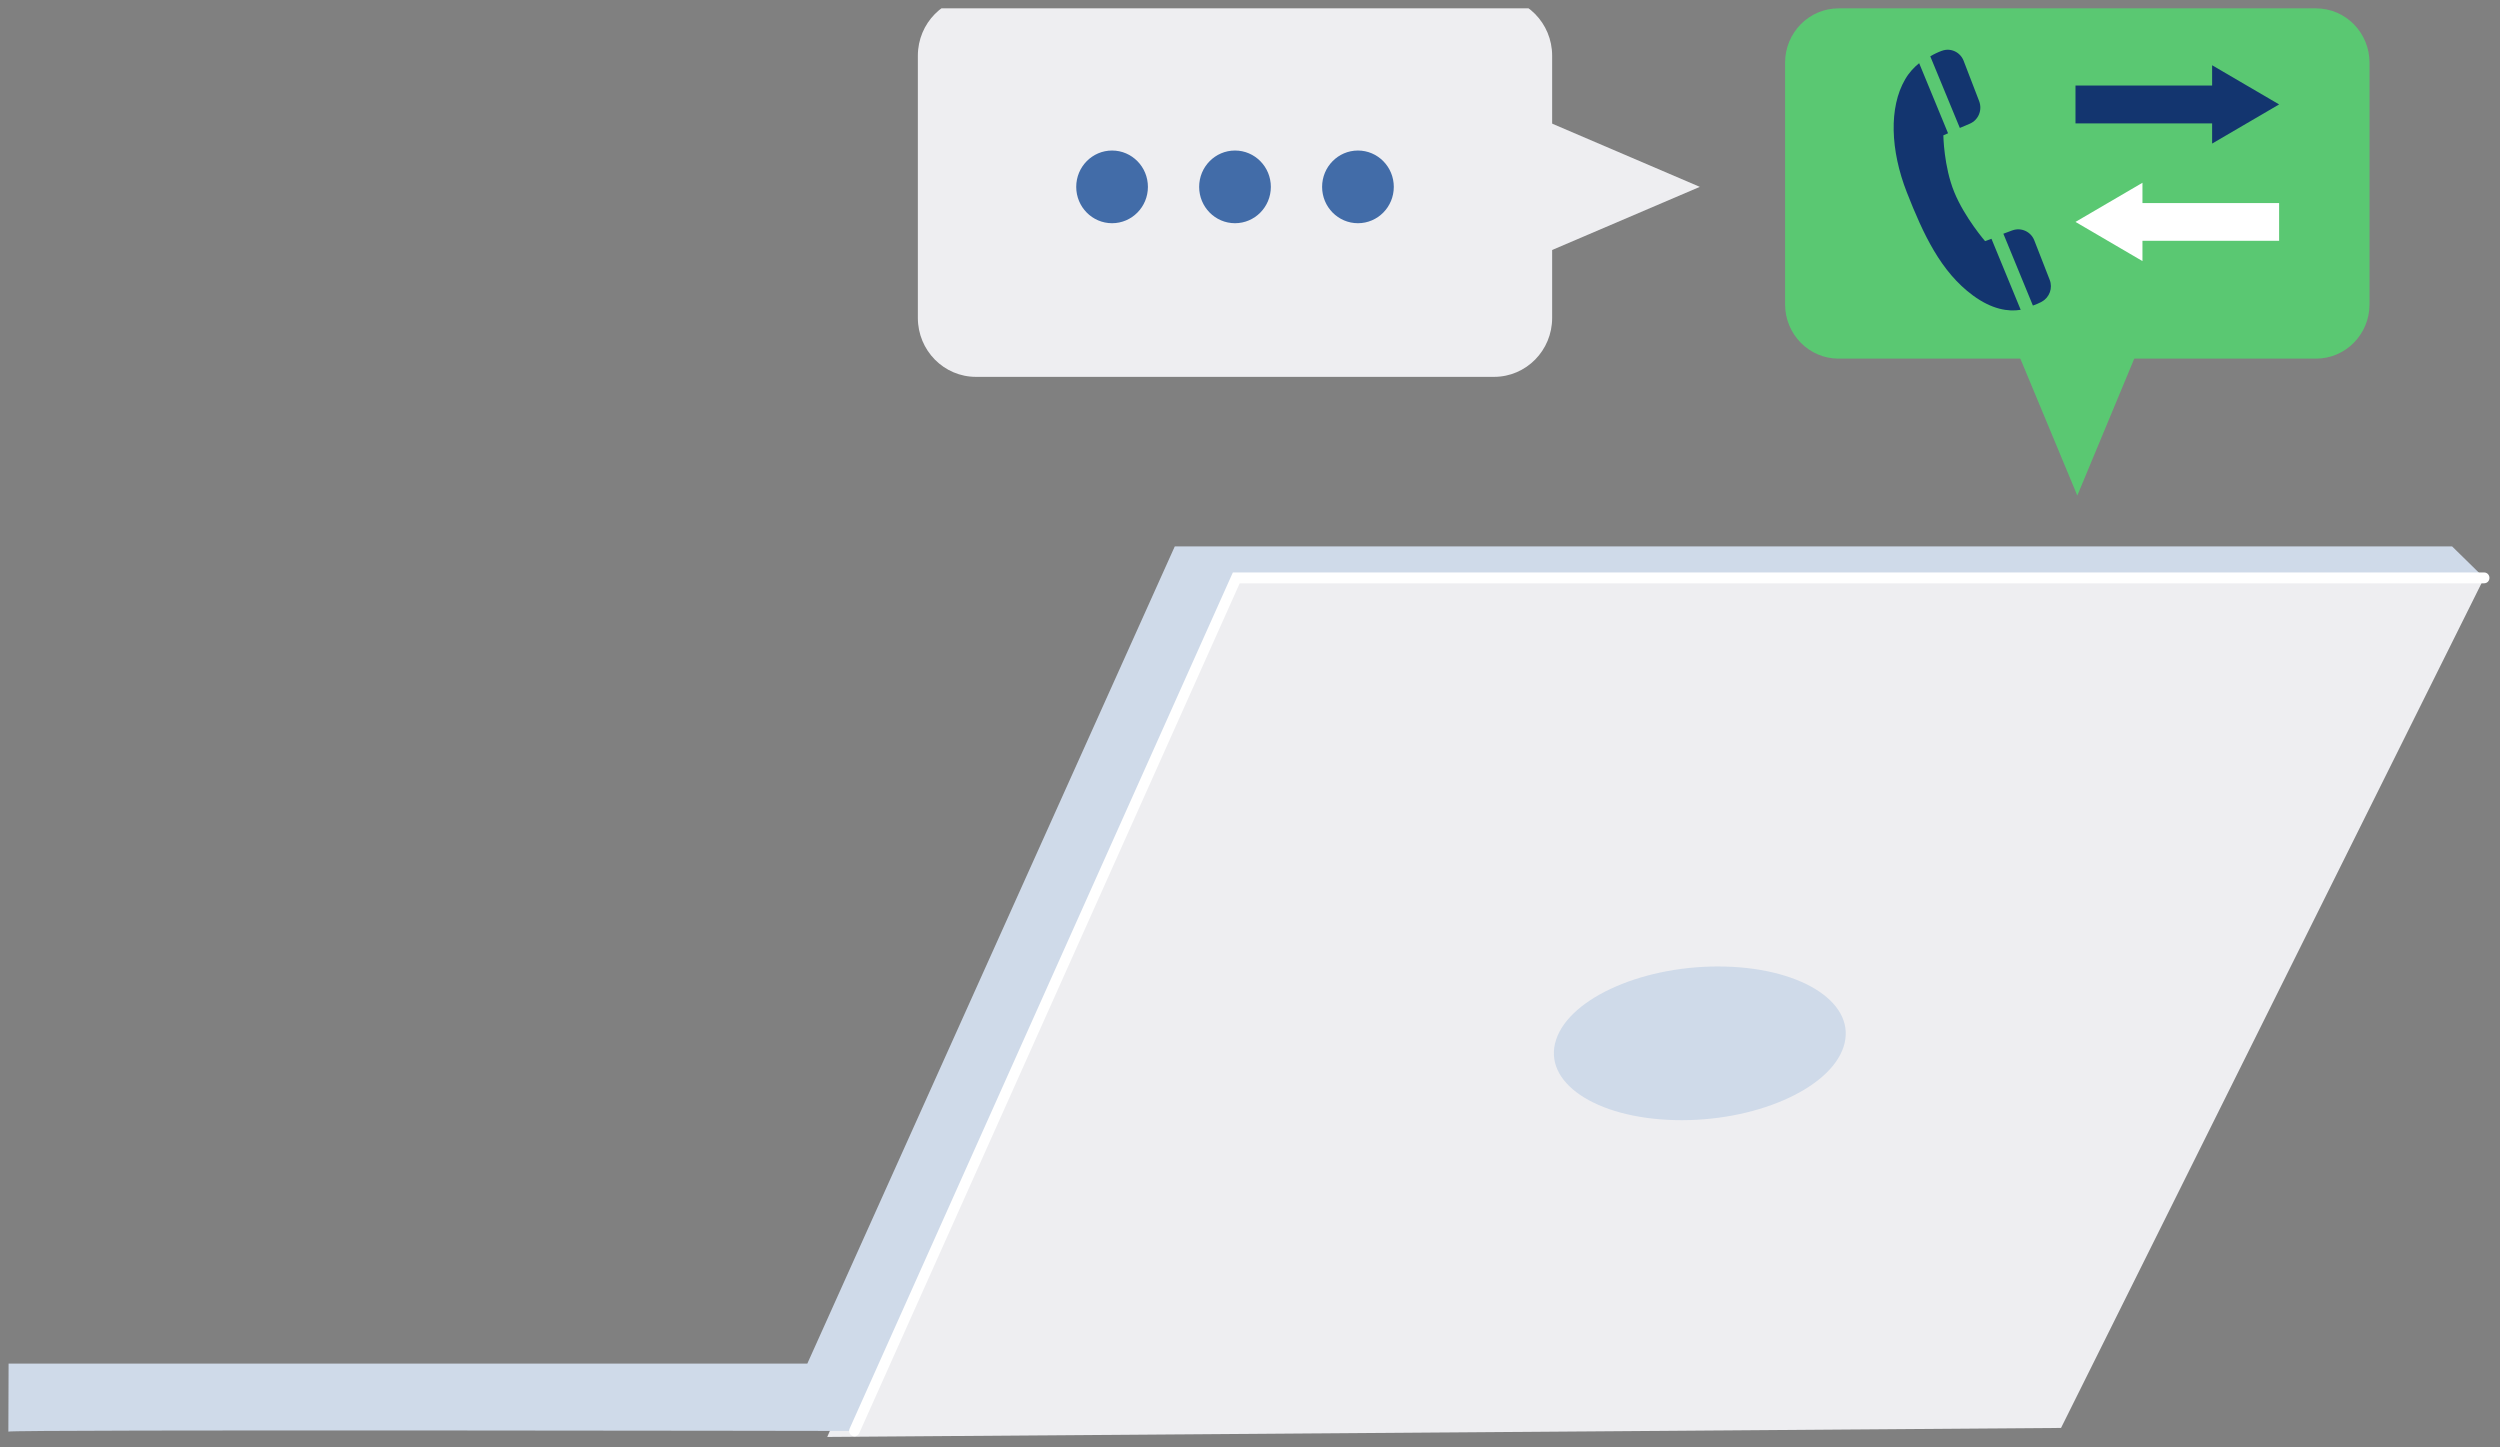 <svg width="133" height="77" viewBox="0 0 133 77" fill="none" xmlns="http://www.w3.org/2000/svg">
<rect x="0" y="0" width="133" height="77" fill="#808080" stroke="none"/>
<g clip-path="url(#clip0_1615_23349)">
<path d="M123.212 0.445H97.813C96.241 0.445 94.967 1.738 94.967 3.332V16.192C94.967 17.787 96.241 19.079 97.813 19.079H123.212C124.784 19.079 126.058 17.787 126.058 16.192V3.332C126.058 1.738 124.784 0.445 123.212 0.445Z" fill="#5AC872"/>
<path d="M110.513 26.364L114.537 16.689H106.488L110.513 26.364Z" fill="#5AC872"/>
<path d="M110.416 6.565H117.685V7.638L121.249 5.555L117.685 3.471V4.55H110.416V6.565Z" fill="#13356F"/>
<path d="M121.249 10.802H113.979V9.723L110.416 11.806L113.979 13.89V12.811H121.249V10.802Z" fill="white"/>
<path d="M105.953 12.701L105.606 12.828C105.606 12.828 104.524 11.581 103.966 10.219C103.409 8.857 103.386 7.2 103.386 7.2L103.636 7.09L102.099 3.361C101.826 3.581 101.564 3.858 101.354 4.221C100.483 5.711 100.568 8.002 101.445 10.236C102.321 12.47 103.255 14.467 104.963 15.72C105.97 16.459 106.835 16.592 107.501 16.482L105.947 12.707L105.953 12.701Z" fill="#13356F"/>
<path d="M107.057 12.255L106.579 12.434L108.15 16.256C108.327 16.198 108.486 16.123 108.628 16.048C109.033 15.823 109.215 15.326 109.044 14.888L108.224 12.787C108.042 12.319 107.524 12.088 107.063 12.255H107.057Z" fill="#13356F"/>
<path d="M103.306 2.702C103.113 2.772 102.902 2.87 102.691 2.997L104.263 6.807L104.792 6.582C105.253 6.385 105.469 5.86 105.293 5.387L104.467 3.239C104.291 2.772 103.773 2.529 103.312 2.702H103.306Z" fill="#13356F"/>
<path d="M132.161 30.738L109.647 75.966L44.009 76.445L64.268 30.104L132.161 30.738Z" fill="#EEEEF1"/>
<path d="M0.445 76.162L0.457 72.543H42.95L62.498 29.07H130.453L132.161 30.744H65.776L45.46 76.127C45.46 76.127 0.445 76.046 0.445 76.162Z" fill="#CFDAE9"/>
<path d="M98.075 55.698C97.335 57.955 93.311 59.699 89.087 59.589C84.863 59.479 82.04 57.569 82.785 55.312C83.525 53.054 87.55 51.311 91.774 51.421C95.997 51.531 98.821 53.441 98.075 55.698Z" fill="#CFDAE9"/>
<path d="M45.46 76.409C45.42 76.409 45.38 76.404 45.34 76.386C45.198 76.323 45.136 76.15 45.198 76.005L65.588 30.455H132.154C132.314 30.455 132.439 30.582 132.439 30.744C132.439 30.905 132.314 31.032 132.154 31.032H65.952L45.71 76.248C45.665 76.352 45.557 76.415 45.449 76.415L45.46 76.409Z" fill="white"/>
<path d="M79.483 -0.172H51.921C50.214 -0.172 48.83 1.231 48.83 2.963V16.915C48.83 18.646 50.214 20.049 51.921 20.049H79.483C81.191 20.049 82.574 18.646 82.574 16.915V2.963C82.574 1.231 81.191 -0.172 79.483 -0.172Z" fill="#EEEEF1"/>
<path d="M90.43 9.941L80.075 5.508V14.368L90.43 9.941Z" fill="#EEEEF1"/>
<path d="M59.162 11.875C60.215 11.875 61.069 11.01 61.069 9.942C61.069 8.874 60.215 8.008 59.162 8.008C58.109 8.008 57.255 8.874 57.255 9.942C57.255 11.01 58.109 11.875 59.162 11.875Z" fill="#426CA8"/>
<path d="M65.702 11.875C66.755 11.875 67.609 11.01 67.609 9.942C67.609 8.874 66.755 8.008 65.702 8.008C64.649 8.008 63.795 8.874 63.795 9.942C63.795 11.01 64.649 11.875 65.702 11.875Z" fill="#426CA8"/>
<path d="M72.243 11.875C73.296 11.875 74.15 11.01 74.15 9.942C74.15 8.874 73.296 8.008 72.243 8.008C71.19 8.008 70.336 8.874 70.336 9.942C70.336 11.01 71.19 11.875 72.243 11.875Z" fill="#426CA8"/>
</g>
<defs>
<clipPath id="clip0_1615_23349">
<rect width="132" height="76" fill="white" transform="translate(0.445 0.445)"/>
</clipPath>
</defs>
</svg>
